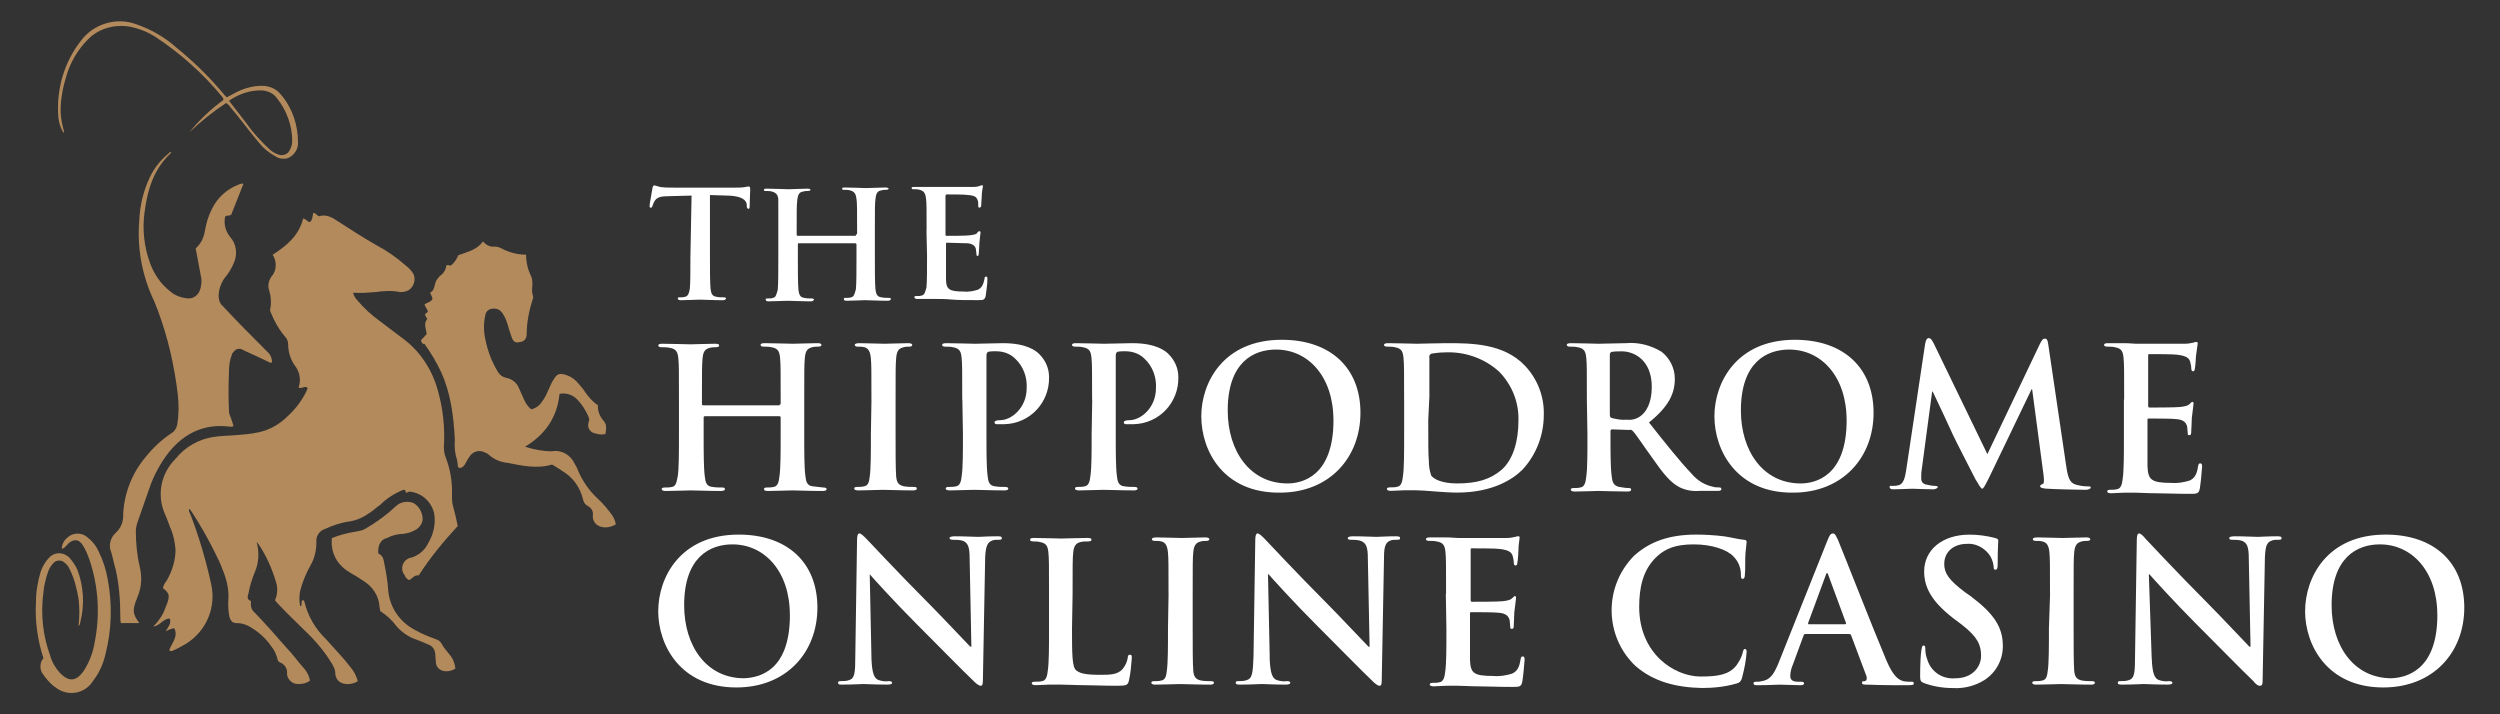 <?xml version="1.0" encoding="utf-8"?>
<svg xmlns="http://www.w3.org/2000/svg" height="160" id="hippodrome" viewBox="0 0 560 160" width="560">
  <rect x="0" y="0" width="560" height="160" fill="#333333" stroke="none"/>
  <defs>
    <style>
      .cls-1 {
        fill: #b38a5c;
      }

      .cls-1, .cls-2 {
        stroke-width: 0px;
      }

      .cls-2 {
        fill: #fff;
      }
    </style>
  </defs>
  <g data-name="Layer 2" id="Layer_2">
    <g id="Hippodrome">
      <path class="cls-1" d="M68.8,86.8c-.64-.39-1.29.39-1.93,0,.64-1.67.26-3.6-.9-5.02-.9-1.29-1.42-2.96-1.42-4.63,0-.64-.26-1.29-.64-1.67-1.42-1.67-2.45-3.48-3.22-5.41-.13-.26-.26-.64-.13-1.03.26-1.29.13-2.7-.26-3.99-.39-1.03-.13-2.19.51-3.09,1.16-1.29,1.29-3.35.26-4.89,3.22-2.06,5.92-4.38,6.82-8.11.64,0,.9.77,1.54.77.64-.51.51-1.29.77-2.06.51,0,.77.64,1.29.77,1.54-.51,2.96.26,4.25,1.16,2.83,1.8,5.53,3.6,8.5,5.28,2.45,1.29,4.63,2.83,6.69,4.63.51.39.9.77,1.29,1.29,1.03,1.16.77,2.96-.39,3.99-.64.51-1.42.64-2.19.64-1.8-.39-3.73-.26-5.53,0-1.67.13-3.35.26-5.02.13.13.64.51,1.29,1.03,1.8,1.42,1.67,3.09,3.22,4.89,4.51,1.93,1.42,3.86,2.96,5.79,4.38,3.6,2.83,6.18,6.95,7.34,11.46,1.16,4.12,1.54,8.37,1.29,12.49,0,.77.13,1.54.39,2.19,1.03,2.7,1.54,5.53,1.42,8.5,0,.9,0,1.67.26,2.57.39,1.42.77,2.96,1.03,4.38-3.22,3.48-6.18,7.08-8.75,11.07-.9-.26-1.42.77-2.19,1.03-.39-.26-.77-.51-.9-1.03-.9-1.03-.77-2.57.26-3.48.39-.26.77-.51,1.16-.51,1.67-.51,3.09-1.67,3.86-3.35,1.16-1.93,1.67-4.38,1.29-6.56-.64-2.7-2.83-4.63-5.53-4.89l-.77.26c-.26-.26,0-.39-.26-.64h-.39c-1.93.77-3.73,1.93-5.15,3.35-.77.51-1.42,1.16-2.19,1.67-1.42,1.03-2.96,1.8-4.76,2.06-1.93.26-3.73.9-5.41,1.67-1.29.39-2.06,1.67-1.93,2.96,0,1.8-.39,3.6-1.29,5.15-1.03,1.8-1.8,3.73-2.32,5.66-.26,1.16-.26,2.45,0,3.6.64-.39,0-1.16.51-1.42.26,0,.26.13.39.26.77,3.22,2.45,6.18,4.89,8.5,1.8,2.06,3.73,3.99,5.41,6.18.77.9,1.42,2.06,1.67,3.22-1.03.64-2.19.77-3.22.51-1.16-.26-1.8-1.29-1.8-2.32,0-.64-.26-1.29-.64-1.93-1.67-2.83-3.86-5.41-6.18-7.59-1.93-1.93-3.86-3.73-5.79-5.79-.26-.26-.64-.64-.9-1.03.64-1.42.64-2.96.13-4.38-.9-2.96-2.19-5.79-3.86-8.24-.13-.13-.26-.26-.39-.39.64,2.19.51,4.63-.39,6.69-.64,1.54-1.16,3.22-1.42,4.76-.13.51-.51,1.29.39,1.67.26.13.13.51.13.77,0,.77.26,1.42.9,1.93,2.45,2.57,4.89,5.28,7.21,7.98,1.29,1.29,2.32,2.83,3.48,4.12.9.9,1.42,1.93,1.67,3.09-.64.51-1.54.77-2.45.77-1.29.13-2.45-.77-2.7-2.06v-.26c.13-1.03-.51-2.06-1.42-2.45-.51-.13-.77-.64-.77-1.03-.26-.9-.64-1.8-1.29-2.57-1.29-1.93-3.09-3.48-5.15-4.63-.77-.39-1.67-.64-2.45-.64-1.03,0-1.42-.26-1.8-1.29-.26-1.29-.39-2.7-.26-3.99.13-2.32-.39-4.51-1.29-6.69-.51-1.42-1.16-2.7-1.8-3.99-1.54-3.09-3.22-6.05-5.15-9.01-.13-.26-.39-.51-.51-.64-.26.51.13.9.26,1.29,1.93,5.02,3.48,10.3,4.63,15.57,1.16,5.15-1.03,10.55-5.66,13.39-.9.51-1.8,1.03-2.7,1.42-.26.13-.64.39-1.03,0,.51-1.54,2.06-2.96,1.16-4.89-.77,0-1.29.39-1.93.64.51-1.03,1.29-1.67.9-2.83-1.54,0-2.06,1.54-3.73,1.8,1.16-1.16,2.19-2.57,2.7-4.12.13-.39.39-.9.51-1.29.51-1.67.39-2.06-1.03-3.22.13-.51.39-1.16.77-1.54,1.29-2.19,2.06-4.63,2.06-7.08-.13-1.42-.39-2.96-.9-4.25-.51-1.16-.9-2.45-1.42-3.6-1.93-4.25-1.03-9.14,2.32-12.49,2.19-2.7,5.15-4.38,8.5-4.89,1.54-.26,3.22-.26,4.76-.39,1.8-.13,3.48-.26,5.28-.64,2.45-.51,4.76-1.8,6.56-3.6,1.67-1.54,3.09-3.35,4.12-5.41.13-.13.13-.39.26-.64.13-.13.13-.26,0-.39Z"/>
      <path class="cls-1" d="M94.29,76.24l1.29-1.42c-.13-1.16-.77-2.32.13-3.35l-.51-.9c0-.51.64-.39.64-.9l-.77-1.42c.51-.51,1.42-.51,1.8-1.29,0-.51-.39-.9-.51-1.42.64-.26.9-1.03,1.03-1.67.13-.77.51-1.42,1.16-2.06.77-.51,1.29-1.29,1.42-2.32.39-.26.64,0,1.03,0,.77-.64,1.29-1.42,1.67-2.32,2.06-.77,4.12-1.16,5.53-3.09.64.77,1.54,1.29,2.57,1.16.51,0,1.03.13,1.54.39,1.67.9,3.6,1.42,5.53,1.42,0,1.67.39,3.35,1.16,4.89.26.64.26,1.29.26,1.93-.13.77-.13,1.67.13,2.45.13.26,0,.64-.13.9-.77,2.45-1.29,5.15-1.29,7.72,0,.9-.64,1.67-1.54,1.67-.9.26-1.42,0-1.8-1.03s-.64-1.93-.9-2.83-.64-1.8-1.16-2.57-1.29-1.16-2.19-1.03c-.9,0-1.54.64-1.67,1.42-.39,1.8-.39,3.6,0,5.41.51,2.57,1.42,5.02,2.83,7.34.39.64,1.03,1.16,1.8,1.29,1.42.26,2.45,1.16,2.96,2.45.39.77.64,1.54,1.03,2.32.39.9.9,1.67,1.67,2.32,1.03-.26,1.93-.9,2.45-1.8.51-.64.9-1.42,1.29-2.32.39-.77.64-1.54,1.03-2.19,1.03-1.8,1.54-1.93,3.35-1.29,1.03.39,1.8,1.03,2.45,1.8.51.64,1.03,1.16,1.42,1.8.77,1.16,1.8,2.32,2.96,3.09-.13,1.16.39,2.45,1.16,3.35s.77,1.54.51,3.09c-.77.13-1.42.13-2.19-.13-1.03-.13-1.8-1.03-1.67-2.06,0-.26.13-.39.13-.64.13-.26.13-.51,0-.9-.64-1.54-1.54-2.96-2.7-4.12-1.03-1.03-2.45-1.42-3.86-1.16-.51,5.28-3.22,9.14-7.72,11.84,1.93.64,3.99,1.03,6.05,1.03,2.06-.39,4.12.77,5.02,2.7.26.51.64,1.03.77,1.54,1.03,2.45,2.57,4.63,4.51,6.44,1.16,1.03,2.06,2.19,2.96,3.35.51.64.9,1.54,1.03,2.32-1.03.64-2.32.9-3.48.51-1.16-.39-1.8-1.42-1.67-2.57.13-.9-.39-1.67-1.16-2.06-.51-.26-.9-.77-1.03-1.42-.64-2.7-2.19-4.89-4.51-6.31-.77-.51-1.54-1.03-2.45-1.54-3.35,1.03-6.69.26-10.04-.39-1.54-.13-2.96-.77-4.12-1.8-.26-.26-.51-.39-.9-.51-1.16-.64-2.45-.26-3.22.64-.39.51-.77,1.16-1.03,1.67-.26.51-.64,1.16-1.42,1.16-.39-.13-.39-.39-.39-.77s-.13-.64-.13-1.03c-.51-1.42-.64-2.96-.51-4.51-.26-5.15-.9-10.43-3.09-15.19-1.03-2.19-2.32-4.38-3.73-6.31-.39.13-.64-.26-.77-.77Z"/>
      <path class="cls-1" d="M38.43,34.15c-3.99,3.6-5.41,8.37-6.05,13.39-.51,3.73-.13,7.59,1.16,11.2.9,2.57,2.45,4.89,4.63,6.56,1.03.9,2.45,1.42,3.86,1.54,1.29.13,2.45-.77,2.83-2.06.26-.9.39-1.93.13-2.96-.39-2.06-.77-4.12-1.16-6.18,1.16-1.03,1.8-2.32,2.06-3.86.26-1.67.77-3.35,1.54-4.89,1.29-2.7,3.48-4.63,6.31-5.66.13,0,.39-.13.51-.13l.26.13-2.7,6.82c-.39.39-.9.13-1.29.39,0,0-.13.13-.13.26-.26,1.54.13,3.09,1.16,4.38,1.42,1.54,1.67,3.86.9,5.66-.51,1.29-1.29,2.57-2.19,3.6-.77,1.16-1.29,2.57-1.29,3.99,0,.77.26,1.67.9,2.19,3.22,3.48,6.56,6.82,9.91,10.17.77.64,1.16,1.54,1.16,2.45-.39.26-.64,0-.9-.13-1.8-.9-3.6-1.67-5.53-2.57-.64-.51-1.67-.39-2.19.39-.26.26-.39.39-.39.64-.51,1.29-.64,2.57-.64,3.86-.13,2.83-.13,5.79,0,8.62,0,.51.13,1.03.39,1.54l.64,1.93c-.39.26-.77.13-1.03.13-5.53-.64-9.91,1.42-13.39,5.66-1.93,2.45-3.48,5.28-4.51,8.37-.9,2.57-1.8,5.15-2.7,7.72-.13.51-.26,1.03-.26,1.67,0,2.7.26,5.41.9,8.11.51,2.19.39,4.51-.51,6.56-.13.39-.26.77-.39,1.03-.77,2.19-.64,2.96.77,4.89h-4.12c-.13-.51-.13-1.03-.13-1.54,0-3.48-.26-6.95-1.03-10.43-.39-1.29-.64-2.7-1.03-3.99-.64-1.42-.13-3.22,1.03-4.25,1.16-1.03,1.8-2.57,1.67-4.25.26-4.76,2.06-9.27,5.15-12.87,1.67-2.06,3.6-3.86,5.79-5.28.64-.39,1.03-1.16,1.16-1.8.39-2.32.39-4.51.13-6.82-.77-6.44-2.19-12.74-4.51-18.92-.26-.64-.51-1.29-.77-1.93-2.7-5.66-3.86-11.84-3.35-18.02.13-3.35.9-6.56,2.32-9.65,1.03-2.19,2.45-3.99,4.38-5.53-.13-.13.26-.26.51-.13Z"/>
      <path class="cls-1" d="M84.76,124c.9.39,1.16,1.16,1.29,2.06.39,1.93.77,3.99.9,6.05.26,3.73,2.45,7.08,5.79,8.88,1.54.9,3.09,1.54,4.89,2.19.51.13,1.03.51,1.29,1.03.51.9,1.16,1.67,1.8,2.45.77.9,1.16,1.93,1.29,3.09-.77.51-1.8.77-2.83.51-.9-.26-1.54-1.03-1.54-1.93,0-.51-.13-1.16-.13-1.67,0-1.03-.64-2.06-1.67-2.32-.77-.39-1.54-.64-2.45-1.03-1.67-.51-3.22-1.54-4.51-2.96-1.03-1.42-2.32-2.57-3.73-3.48,0-.39-.13-.64-.13-.9-.13-2.45-1.54-4.63-3.73-5.92-.9-.64-1.8-1.16-2.7-1.67-.64-.39-1.42-.9-1.93-1.42-1.8-1.67-2.57-3.99-2.32-6.44,1.67-.64,3.48-1.16,5.28-1.42.77-.13,1.54-.26,2.19-.64,2.45-1.42,4.76-3.09,6.82-5.02,1.03-1.03,2.57-1.29,3.99-.77,1.29.77,2.06,2.19,2.06,3.73-.13.9-.64,1.67-1.42,2.19-1.03.64-2.32,1.03-3.6,1.03-1.03.13-2.06.39-2.96.9-1.42.26-2.19,1.8-1.93,3.48Z"/>
      <path class="cls-1" d="M13.84,122.97c0-1.29.77-2.32,1.8-2.96s2.45-.64,3.48,0c1.29.9,2.32,2.06,2.96,3.48,1.03,2.06,1.67,4.12,2.06,6.31,1.03,5.53.9,11.2-.51,16.73-.51,2.19-1.42,4.25-2.83,6.05-1.67,2.7-5.28,3.48-7.98,1.67-.26-.26-.64-.39-.9-.64-.77-.64-1.54-1.54-2.19-2.45-.9-1.03-.9-2.7,0-3.73-1.29-3.99-1.93-8.24-1.67-12.61,0-2.32.39-4.51,1.03-6.69.39-1.16,1.03-2.32,1.93-3.22,1.16-1.29,3.09-1.29,4.38-.13l.26.26c.64.77,1.29,1.67,1.67,2.57,1.42,3.73,1.67,7.85.64,11.84,0,.13-.13.39-.13.51l-.26.26c.26-2.06.26-4.12,0-6.18-.39-2.19-.9-4.38-1.93-6.44-.26-.64-.64-1.16-1.16-1.54-.64-.64-1.67-.64-2.32-.13l-.13.13c-.64.64-1.03,1.29-1.29,2.06-.51,1.54-.9,3.09-1.03,4.63-.64,4.76-.13,9.65,1.54,14.16.39,1.42,1.16,2.7,2.19,3.86,1.93,1.93,3.48,1.93,5.15-.26,1.29-1.93,2.19-4.12,2.57-6.44,1.29-6.31.9-12.74-1.16-18.79-.39-1.03-.77-2.06-1.42-3.09-.9-1.42-1.93-1.54-3.22-.51-.51.51-.77,1.03-1.54,1.29Z"/>
      <path class="cls-1" d="M14.23,29.78c-.64-1.03-1.03-2.32-1.16-3.48-.51-6.18,1.29-12.36,5.02-17.12,2.83-3.86,7.98-5.41,12.49-3.73,3.35,1.16,6.44,2.96,9.01,5.28,3.99,3.22,7.59,6.82,10.81,10.68.13.13.26.26.39.39.77-.39,1.42-.77,2.19-1.16,1.8-.9,3.73-1.42,5.66-1.42,1.67,0,3.22.64,4.25,1.93,2.57,2.96,3.86,6.82,3.86,10.68.13,1.54-.9,3.09-2.32,3.6-.9.26-1.93.13-2.7-.39-1.42-.77-2.7-1.8-3.73-3.09-2.19-2.57-4.12-5.28-6.31-7.85-.26-.39-.64-.77-1.03-1.03-2.96,1.93-5.66,4.12-8.24,6.56,2.19-2.7,4.76-5.15,7.59-7.21.13-.39-.13-.51-.26-.77-4.25-5.15-9.27-9.65-14.93-13.39-1.8-1.16-3.86-1.93-5.92-2.32-3.48-.51-6.82.51-9.14,2.83-2.32,2.32-3.99,5.15-4.89,8.24-.77,2.45-1.29,5.15-1.29,7.72,0,1.42.26,2.83.64,4.25,0,.26.26.39,0,.77ZM51.3,22.57c1.42,1.8,2.7,3.48,3.99,5.15,1.42,2.06,3.22,3.99,5.02,5.66.64.64,1.42,1.03,2.19,1.29.9.26,1.93-.13,2.32-.9.39-.64.64-1.42.64-2.19,0-3.48-1.29-6.95-3.48-9.65-.77-1.03-1.93-1.54-3.22-1.67-2.57-.13-5.28.77-7.47,2.32Z"/>
      <path class="cls-2" d="M147.45,136.87c0-7.47,4.89-17.12,18.02-17.12,10.94,0,17.63,6.31,17.63,16.35s-6.95,17.89-18.15,17.89c-12.49,0-17.51-9.4-17.51-17.12ZM176.93,137.77c0-9.78-5.66-15.83-12.87-15.83-5.02,0-10.81,2.83-10.81,13.64,0,9.14,5.02,16.35,13.39,16.35,3.35-.13,10.3-1.54,10.3-14.16Z"/>
      <path class="cls-2" d="M195.2,147.42c.13,3.48.64,4.51,1.54,4.89.77.26,1.54.39,2.32.26.51,0,.77.13.77.39s-.39.39-1.03.39c-2.83,0-4.63-.13-5.41-.13-.39,0-2.45.13-4.76.13-.51,0-.9,0-.9-.39s.26-.39.64-.39c.64,0,1.29,0,1.93-.26,1.16-.39,1.29-1.67,1.29-5.41l.39-25.87c0-.9.13-1.54.51-1.54s.9.51,1.67,1.29c.51.51,7.21,7.72,13.52,14.03,2.96,2.96,8.88,9.27,9.65,10.04h.26l-.39-19.69c0-2.7-.39-3.48-1.42-3.99-.77-.26-1.54-.26-2.32-.26-.51,0-.77-.13-.77-.39s.51-.39,1.16-.39c2.32,0,4.38.13,5.28.13.51,0,2.19-.13,4.25-.13.51,0,1.03,0,1.03.39s-.26.39-.77.39c-.39,0-.9,0-1.29.13-1.16.39-1.54,1.29-1.67,3.73l-.51,27.55c0,1.03-.13,1.29-.51,1.29s-1.03-.51-1.54-1.03c-2.7-2.57-8.37-8.37-12.87-12.87-4.76-4.76-9.65-10.17-10.43-11.07h0l.39,18.79Z"/>
      <path class="cls-2" d="M240.13,140.73c0,5.53,0,8.62.9,9.4.77.64,1.93,1.03,5.28,1.03,2.32,0,3.99,0,5.15-1.29.64-.77,1.03-1.67,1.16-2.57,0-.39.13-.64.51-.64s.39.26.39.77c-.13,1.67-.26,3.35-.64,5.02-.26,1.03-.51,1.16-2.7,1.16-3.09,0-5.41-.13-7.34-.13s-3.6-.13-5.28-.13h-2.45c-1.03,0-2.19.13-3.09.13-.51,0-.9-.13-.9-.39s.13-.39.77-.39c.51,0,1.03,0,1.54-.13.9-.13,1.16-1.16,1.29-2.45.26-1.8.26-5.28.26-9.27v-7.72c0-6.69,0-7.85-.13-9.27s-.39-2.19-1.93-2.45c-.51-.13-1.03-.13-1.42-.13-.51,0-.77-.13-.77-.39s.26-.39.9-.39c2.06,0,4.76.13,6.05.13s4.25-.13,5.92-.13c.64,0,.9.13.9.39s-.26.39-.77.39-1.16,0-1.67.13c-1.16.26-1.54,1.03-1.67,2.45s-.13,2.57-.13,9.27l-.13,7.59Z"/>
      <path class="cls-2" d="M261.75,133.01c0-6.69,0-7.85-.13-9.27s-.51-2.19-1.42-2.45c-.51-.13-1.03-.13-1.54-.13-.39,0-.64-.13-.64-.39s.39-.39,1.03-.39c1.67,0,4.38.13,5.66.13s3.73-.13,5.28-.13c.51,0,.9.13.9.39s-.26.39-.64.39-.9,0-1.29.13c-1.16.26-1.54,1.03-1.67,2.45s-.13,2.57-.13,9.27v7.72c0,4.25,0,7.72.13,9.53.13,1.16.39,1.93,1.8,2.19.77.13,1.54.13,2.19.13.51,0,.64.13.64.39s-.39.39-.77.39c-2.83,0-5.66-.13-6.82-.13s-3.73.13-5.53.13c-.51,0-.9-.13-.9-.39s.13-.39.64-.39,1.03,0,1.54-.13c.9-.13,1.16-.9,1.29-2.19.26-1.8.26-5.28.26-9.53l.13-7.72Z"/>
      <path class="cls-2" d="M284.4,147.42c.13,3.48.64,4.51,1.54,4.89.77.26,1.54.39,2.32.26.51,0,.77.13.77.39s-.39.39-1.03.39c-2.83,0-4.63-.13-5.41-.13-.39,0-2.45.13-4.76.13-.51,0-1.03,0-1.03-.39s.26-.39.64-.39c.64,0,1.29,0,1.93-.26,1.16-.39,1.29-1.67,1.42-5.41l.39-25.87c0-.9.13-1.54.51-1.54s.9.51,1.67,1.29c.51.51,7.21,7.72,13.52,14.03,2.96,2.96,8.88,9.27,9.65,10.04h.26l-.39-19.69c0-2.7-.39-3.48-1.54-3.99-.77-.26-1.54-.26-2.32-.26-.51,0-.64-.13-.64-.39s.51-.39,1.16-.39c2.32,0,4.38.13,5.28.13.51,0,2.19-.13,4.25-.13.51,0,1.03,0,1.03.39s-.26.39-.77.39c-.39,0-.9,0-1.29.13-1.16.39-1.54,1.29-1.54,3.73l-.51,27.55c0,1.03-.13,1.29-.51,1.29s-1.03-.51-1.54-1.03c-2.7-2.57-8.37-8.37-12.87-12.87-4.76-4.76-9.65-10.17-10.43-11.07h-.13l.39,18.79Z"/>
      <path class="cls-2" d="M323.92,133.01c0-6.69,0-7.85-.13-9.27s-.39-2.19-1.93-2.45c-.51-.13-1.16-.13-1.67-.13s-.77-.13-.77-.39.26-.39.9-.39h3.6c1.16,0,2.19.13,2.7.13h10.94c.64,0,1.29-.13,1.93-.26.26-.13.51-.13.64-.13.26,0,.26.13.26.39-.13.9-.26,1.93-.26,2.83,0,.39-.13,2.32-.26,2.83,0,.26-.13.51-.39.51s-.39-.26-.39-.64c0-.51-.13-1.03-.26-1.54-.26-.77-.77-1.29-2.96-1.54-.77-.13-5.28-.13-6.18-.13-.26,0-.26.13-.26.39v11.07c0,.26,0,.51.26.51.9,0,5.92,0,6.95-.13s1.67-.26,2.06-.64.51-.51.64-.51.26.13.26.39-.13,1.03-.39,3.22c0,.9-.13,2.57-.13,2.96s0,.77-.39.77-.39-.13-.39-.39c0-.51-.13-1.03-.13-1.54-.26-.9-.77-1.54-2.45-1.67-.77-.13-5.15-.13-6.18-.13-.26,0-.26.13-.26.39v10.3c.13,2.96.77,3.6,5.28,3.6,1.42.13,2.83-.13,4.12-.51,1.16-.51,1.67-1.42,1.93-3.22.13-.51.13-.64.51-.64s.39.39.39.77c-.13,1.67-.26,3.22-.51,4.89-.26,1.16-.64,1.16-2.32,1.16-3.35,0-5.66-.13-7.59-.13s-3.22-.13-4.51-.13h-2.45c-1.03,0-2.19.13-2.96.13-.51,0-.9-.13-.9-.39s.13-.39.64-.39,1.03,0,1.54-.13c.9-.13,1.16-1.16,1.29-2.45.26-1.8.26-5.28.26-9.27l-.13-8.11Z"/>
      <path class="cls-2" d="M366.4,149.23c-6.95-6.56-7.21-17.51-.64-24.46.13-.13.26-.26.39-.39,3.22-2.83,7.34-4.63,13.77-4.63,2.06,0,4.25.13,6.31.39,1.67.26,3.09.64,4.38.77.51,0,.64.26.64.51s-.13.9-.26,2.45,0,3.86-.13,4.76c0,.64-.13,1.03-.51,1.03s-.39-.39-.39-1.03c0-1.54-.64-2.96-1.67-3.99-1.42-1.54-4.89-2.7-8.88-2.7s-6.31.9-8.24,2.7c-3.22,2.96-3.99,7.08-3.99,11.33,0,10.43,7.85,15.57,13.77,15.57,3.86,0,6.31-.39,7.98-2.45.64-.9,1.16-1.8,1.42-2.83.13-.64.26-.9.51-.9s.39.26.39.64c-.13,1.93-.51,3.86-1.03,5.79-.13.64-.51,1.16-1.16,1.29-2.57.77-5.28,1.03-7.85,1.03-5.79-.13-10.81-1.42-14.8-4.89Z"/>
      <path class="cls-2" d="M404.37,142.02c-.26,0-.26.13-.39.39l-2.32,6.31c-.39.9-.64,1.8-.64,2.7,0,.77.39,1.29,1.8,1.29h.64c.51,0,.64.13.64.39s-.26.39-.77.39c-1.42,0-3.22-.13-4.63-.13-.51,0-2.83.13-5.15.13-.51,0-.77-.13-.77-.39s.13-.39.51-.39c.51,0,.9,0,1.29-.13,2.06-.26,2.83-1.8,3.73-3.86l10.94-27.42c.51-1.29.77-1.8,1.29-1.8s.64.39,1.16,1.42c1.03,2.45,7.98,20.21,10.81,26.9,1.67,3.99,2.96,4.51,3.86,4.76.64.13,1.16.13,1.8.13.39,0,.51,0,.51.39s-.39.39-2.06.39-4.76,0-8.24-.13c-.77,0-1.29,0-1.29-.39s.13-.39.64-.39c.39-.13.51-.51.39-.9v-.13l-3.48-9.27c0-.13-.26-.26-.39-.26h-9.91ZM413.25,139.83c.26,0,.26-.13.26-.26l-3.99-10.81c0-.13-.13-.39-.26-.39s-.26.26-.26.39l-3.99,10.81c0,.13,0,.26.13.26h8.11Z"/>
      <path class="cls-2" d="M430.88,152.96c-.64-.26-.77-.51-.77-1.54,0-2.45.13-5.02.26-5.66s.13-1.16.51-1.16.39.39.39.77c0,.77.13,1.54.39,2.19.77,2.83,3.35,4.63,6.31,4.38,3.99,0,5.79-2.7,5.79-5.02s-.64-4.12-4.25-6.95l-2.06-1.54c-4.76-3.73-6.44-6.82-6.44-10.43,0-4.76,3.99-8.24,10.17-8.24,1.93,0,3.86.26,5.79.77.39.13.64.26.64.51,0,.51-.13,1.8-.13,5.28,0,1.03-.13,1.29-.51,1.29s-.39-.26-.39-.77c-.13-1.03-.51-2.06-1.16-2.83-1.16-1.42-2.96-2.32-4.76-2.19-3.22,0-5.15,1.93-5.15,4.51,0,2.06,1.03,3.6,4.63,6.31l1.29.9c5.28,3.99,7.21,6.95,7.21,11.2,0,3.09-1.54,5.92-4.12,7.59-2.06,1.29-4.51,1.93-6.95,1.8-2.45,0-4.63-.39-6.69-1.16Z"/>
      <path class="cls-2" d="M459.2,133.01c0-6.69,0-7.85-.13-9.27s-.51-2.19-1.54-2.45c-.51-.13-1.03-.13-1.54-.13-.39,0-.64-.13-.64-.39s.39-.39,1.03-.39c1.67,0,4.38.13,5.66.13s3.73-.13,5.28-.13c.51,0,.9.13.9.39s-.26.39-.64.39-.9,0-1.29.13c-1.16.26-1.54,1.03-1.67,2.45s-.13,2.57-.13,9.27v7.72c0,4.25,0,7.72.13,9.53.13,1.16.39,1.93,1.8,2.19.77.13,1.54.13,2.19.13.51,0,.64.13.64.39s-.39.39-.77.39c-2.83,0-5.66-.13-6.82-.13s-3.73.13-5.53.13c-.51,0-.9-.13-.9-.39s.13-.39.64-.39,1.03,0,1.54-.13c.9-.13,1.16-.9,1.29-2.19.26-1.8.26-5.28.26-9.53l.26-7.72Z"/>
      <path class="cls-2" d="M481.99,147.42c.13,3.48.64,4.51,1.54,4.89.77.26,1.54.39,2.32.26.51,0,.77.13.77.39s-.39.39-1.03.39c-2.83,0-4.63-.13-5.41-.13-.39,0-2.45.13-4.76.13-.51,0-1.03,0-1.03-.39s.26-.39.64-.39c.64,0,1.29,0,1.93-.26,1.16-.39,1.29-1.67,1.29-5.41l.39-25.87c0-.9.13-1.54.51-1.54s.9.51,1.54,1.29c.51.51,7.21,7.72,13.52,14.03,2.96,2.96,8.88,9.27,9.65,10.04h.26l-.39-19.69c0-2.7-.39-3.48-1.42-3.99-.77-.26-1.54-.26-2.32-.26-.51,0-.64-.13-.64-.39s.51-.39,1.16-.39c2.32,0,4.38.13,5.28.13.51,0,2.19-.13,4.25-.13.51,0,1.03,0,1.03.39s-.26.39-.77.39c-.39,0-.9,0-1.29.13-1.29.39-1.54,1.29-1.67,3.73l-.51,27.55c0,1.03-.13,1.29-.64,1.29s-1.03-.51-1.42-1.03c-2.7-2.57-8.37-8.37-12.87-12.87-4.76-4.76-9.65-10.17-10.43-11.07h-.13l.64,18.79Z"/>
      <path class="cls-2" d="M516.35,136.87c0-7.47,4.89-17.12,18.02-17.12,10.94,0,17.63,6.31,17.63,16.35s-6.95,17.89-18.15,17.89c-12.49,0-17.51-9.4-17.51-17.12ZM545.96,137.77c0-9.78-5.66-15.83-12.87-15.83-5.02,0-10.81,2.83-10.81,13.64,0,9.14,5.02,16.35,13.39,16.35,3.09-.13,10.3-1.54,10.3-14.16Z"/>
      <path class="cls-2" d="M174.61,90.66c.13,0,.26-.13.26-.26v-.9c0-6.69,0-7.85-.13-9.27s-.39-2.19-1.93-2.45c-.51-.13-1.16-.13-1.67-.13s-.77-.13-.77-.39.26-.39.9-.39c2.32,0,5.15.13,6.31.13s3.86-.13,5.53-.13c.64,0,.9.13.9.39s-.26.39-.77.39c-.39,0-.9,0-1.29.13-1.16.26-1.54.9-1.67,2.45s-.13,2.57-.13,9.27v7.72c0,3.99,0,7.47.26,9.4.13,1.29.39,2.19,1.67,2.32.77.13,1.54.13,2.32.26.51,0,.77.13.77.39s-.39.39-.9.39c-2.83,0-5.66-.13-6.82-.13-1.03,0-3.73.13-5.41.13-.64,0-.9-.13-.9-.39s.13-.39.64-.39,1.03,0,1.54-.13c.9-.13,1.16-1.16,1.29-2.45.26-1.8.26-5.28.26-9.27v-3.86c0-.13-.13-.26-.26-.26h-16.73c-.13,0-.26.13-.26.26h0v3.86c0,3.99,0,7.47.26,9.4.13,1.29.39,2.19,1.67,2.32.77.13,1.54.13,2.19.13.51,0,.64.13.64.39s-.39.39-.9.39c-2.83,0-5.53-.13-6.82-.13-1.03,0-3.73.13-5.53.13-.51,0-.9-.13-.9-.39s.13-.39.77-.39c.51,0,1.03,0,1.54-.13.9-.13,1.03-1.16,1.29-2.45.26-1.8.26-5.28.26-9.27v-7.72c0-6.69,0-7.85-.13-9.27s-.39-2.19-1.93-2.45c-.64-.13-1.16-.13-1.8-.13-.51,0-.77-.13-.77-.39s.26-.39.9-.39c2.32,0,5.15.13,6.31.13s3.86-.13,5.53-.13c.64,0,.9.13.9.39s-.26.39-.77.39c-.39,0-.9,0-1.29.13-1.16.26-1.54.9-1.67,2.45s-.13,2.57-.13,9.27v.9c0,.13.13.26.26.26h17.12v-.13Z"/>
      <path class="cls-2" d="M195.2,89.5c0-6.69,0-7.85-.13-9.27s-.51-2.19-1.42-2.45c-.51-.13-1.03-.13-1.54-.13-.39,0-.64-.13-.64-.39s.39-.39,1.03-.39c1.67,0,4.38.13,5.66.13s3.73-.13,5.28-.13c.51,0,.9.13.9.39s-.26.39-.64.39-.9,0-1.29.13c-1.16.26-1.54.9-1.67,2.45s-.13,2.57-.13,9.27v7.72c0,4.25,0,7.72.13,9.53.13,1.16.39,1.93,1.8,2.19.77.13,1.54.13,2.19.13.51,0,.64.13.64.39s-.39.39-.77.39c-2.83,0-5.66-.13-6.82-.13s-3.73.13-5.53.13c-.51,0-.9-.13-.9-.39s.13-.39.64-.39,1.03,0,1.54-.13c.9-.13,1.16-.9,1.29-2.19.26-1.8.26-5.28.26-9.53l.13-7.72Z"/>
      <path class="cls-2" d="M215.54,89.5c0-6.69,0-7.85-.13-9.27s-.39-2.19-1.93-2.45c-.51-.13-1.16-.13-1.67-.13s-.77-.13-.77-.39.26-.39,1.03-.39c2.32,0,5.02.13,6.31.13,1.8,0,4.38-.13,6.31-.13,5.41,0,7.47,1.8,8.11,2.45,1.42,1.42,2.19,3.22,2.19,5.15.13,5.66-4.25,10.43-10.04,10.55h-1.67c-.26,0-.51-.13-.51-.39s.26-.51,1.29-.51c2.45,0,5.92-2.7,5.92-7.21.13-2.45-.77-4.89-2.57-6.56-1.16-1.16-2.7-1.67-4.38-1.67-.51,0-1.16,0-1.67.13-.26.13-.39.39-.39.9v17.51c0,3.99,0,7.47.26,9.4.13,1.29.39,2.19,1.67,2.32.77.13,1.54.13,2.19.13.51,0,.77.13.77.39s-.39.39-.77.39c-2.83,0-5.66-.13-6.82-.13s-3.73.13-5.53.13c-.51,0-.9-.13-.9-.39s.13-.39.77-.39c.51,0,1.03,0,1.54-.13.9-.13,1.16-1.16,1.29-2.45.26-1.8.26-5.28.26-9.27l-.13-7.72Z"/>
      <path class="cls-2" d="M244.63,89.5c0-6.69,0-7.85-.13-9.27s-.39-2.19-1.93-2.45c-.51-.13-1.16-.13-1.67-.13s-.77-.13-.77-.39.26-.39.9-.39c2.32,0,5.02.13,6.31.13,1.8,0,4.38-.13,6.31-.13,5.41,0,7.47,1.8,8.11,2.45,1.42,1.42,2.19,3.22,2.19,5.15.13,5.66-4.25,10.43-10.04,10.55h-1.67c-.26,0-.51-.13-.51-.39s.26-.51,1.29-.51c2.45,0,5.92-2.7,5.92-7.21.13-2.45-.77-4.89-2.57-6.56-1.16-1.16-2.7-1.67-4.38-1.67-.51,0-1.16,0-1.67.13-.26.13-.39.39-.39.9v17.51c0,3.99,0,7.47.26,9.4.13,1.29.39,2.19,1.67,2.32.77.13,1.54.13,2.19.13.51,0,.77.13.77.39s-.39.39-.77.39c-2.83,0-5.66-.13-6.82-.13s-3.73.13-5.53.13c-.51,0-.9-.13-.9-.39s.13-.39.64-.39,1.03,0,1.54-.13c.9-.13,1.16-1.16,1.29-2.45.26-1.8.26-5.28.26-9.27l.13-7.72Z"/>
      <path class="cls-2" d="M269.09,93.23c0-7.47,4.89-17.12,18.02-17.12,10.94,0,17.63,6.31,17.63,16.35s-6.95,17.89-18.02,17.89c-12.61.13-17.63-9.27-17.63-17.12ZM298.69,94.13c0-9.78-5.66-15.83-12.87-15.83-5.02,0-10.81,2.83-10.81,13.64,0,9.14,5.02,16.35,13.39,16.35,3.22,0,10.3-1.54,10.3-14.16Z"/>
      <path class="cls-2" d="M314.52,89.5c0-6.69,0-7.85-.13-9.27s-.39-2.19-1.93-2.45c-.51-.13-1.16-.13-1.67-.13s-.77-.13-.77-.39.26-.39,1.03-.39c2.32,0,5.02.13,6.31.13s4.12-.13,6.69-.13c5.41,0,12.74,0,17.51,5.02,2.83,2.96,4.38,6.95,4.25,11.07,0,4.51-1.67,8.88-4.76,12.23-2.06,2.06-6.56,5.15-14.67,5.15-1.54,0-3.35-.13-5.02-.26s-3.22-.26-4.25-.26h-2.45c-1.03,0-2.19.13-3.09.13-.51,0-.9-.13-.9-.39s.13-.39.77-.39c.51,0,1.03,0,1.54-.13.9-.13,1.16-1.16,1.29-2.45.26-1.8.26-5.28.26-9.27v-7.85ZM319.93,94.26c0,4.63,0,7.98.13,8.88,0,1.16.13,2.19.51,3.35.51.77,2.32,1.8,5.79,1.8,4.51,0,7.47-.9,10.04-3.09,2.57-2.32,3.73-6.44,3.73-10.94.13-4.12-1.42-7.98-4.25-10.94-3.35-3.09-7.85-4.63-12.36-4.38-.9,0-1.93.13-2.83.26-.39.13-.64.51-.51.9v8.75l-.26,5.41Z"/>
      <path class="cls-2" d="M355.46,89.5c0-6.69,0-7.85-.13-9.27-.13-1.42-.39-2.19-1.93-2.45-.51-.13-1.16-.13-1.67-.13s-.77-.13-.77-.39.26-.39,1.03-.39c2.32,0,5.02.13,6.05.13,1.42,0,4.76-.13,6.18-.13,2.83-.26,5.66.51,7.98,1.93,1.8,1.42,2.96,3.6,2.96,6.05,0,3.22-1.29,6.18-5.79,9.78,3.86,4.89,6.95,8.75,9.53,11.46,1.29,1.54,2.96,2.57,4.89,2.96.39.13.77.13,1.29.13.39,0,.51.13.51.39s-.26.39-.77.39h-4.12c-1.54.13-3.22-.13-4.63-.9-1.93-1.03-3.6-3.09-5.92-6.44-1.8-2.45-3.73-5.41-4.38-6.05-.26-.26-.51-.39-.77-.26l-3.86-.13c-.26,0-.39.13-.39.39v.64c0,4.12,0,7.47.26,9.4.13,1.29.39,2.19,1.67,2.45.77.13,1.42.26,2.19.26.39,0,.51.13.51.39s-.26.39-.9.39c-2.57,0-5.79-.13-6.44-.13s-3.6.13-5.28.13c-.51,0-.9-.13-.9-.39s.13-.39.64-.39,1.03,0,1.54-.13c.9-.13,1.16-1.16,1.29-2.45.26-1.8.26-5.28.26-9.27l-.13-7.98ZM360.6,92.85c0,.51.13.64.39.77,1.03.26,2.19.51,3.35.39,1.16.13,2.19-.13,3.09-.77,1.29-.9,2.57-2.96,2.57-6.56,0-6.18-4.12-7.98-6.69-7.98-.77,0-1.54,0-2.32.13-.26.13-.39.26-.39.64v13.39Z"/>
      <path class="cls-2" d="M384.03,93.23c0-7.47,4.89-17.12,18.02-17.12,10.94,0,17.63,6.31,17.63,16.35s-6.95,17.89-18.02,17.89c-12.49.13-17.63-9.27-17.63-17.12ZM413.64,94.13c0-9.78-5.66-15.83-12.87-15.83-5.02,0-10.81,2.83-10.81,13.64,0,9.14,5.02,16.35,13.39,16.35,3.22,0,10.3-1.54,10.3-14.16Z"/>
      <path class="cls-2" d="M431.27,76.89c.13-.77.39-1.16.77-1.16s.64.26,1.16,1.29l11.97,24.71,11.84-24.84c.39-.64.51-1.03,1.03-1.03s.64.39.77,1.29l3.99,27.03c.39,2.7.77,3.99,2.19,4.38.9.26,1.8.39,2.7.39.39,0,.64,0,.64.26s-.51.51-1.16.51c-1.16,0-7.08-.13-8.88-.26-1.03-.13-1.29-.26-1.29-.51s.13-.39.51-.51.39-.64.26-1.93l-2.57-19.31h-.13l-9.53,19.82c-1.03,2.06-1.29,2.45-1.54,2.45s-.77-.9-1.54-2.19c-1.03-2.06-4.51-8.75-5.02-9.91-.39-.9-2.96-6.44-4.51-9.65h-.13l-2.32,17.38c-.13.64-.13,1.42-.13,2.06,0,.9.51,1.29,1.29,1.42.64.13,1.16.26,1.8.26.39,0,.64.13.64.26s-.39.51-1.03.51c-1.8,0-3.86-.13-4.63-.13s-2.96.13-4.38.13c-.39,0-.77-.13-.77-.51s.26-.26.64-.26.9,0,1.29-.13c1.29-.26,1.54-1.93,1.8-3.48l4.25-28.32Z"/>
      <path class="cls-2" d="M475.81,89.5c0-6.69,0-7.85-.13-9.27s-.39-2.19-1.93-2.45c-.51-.13-1.16-.13-1.67-.13s-.77-.13-.77-.39.26-.39.9-.39h3.6c1.16,0,2.06.13,2.7.13h10.94c.64,0,1.29-.13,1.93-.26.26-.13.51-.13.64-.13.26,0,.26.13.26.39-.13.9-.26,1.93-.39,2.83,0,.39-.13,2.32-.26,2.83,0,.26-.13.51-.39.51s-.39-.26-.39-.64c0-.51-.13-1.03-.26-1.54-.26-.77-.77-1.29-2.96-1.54-.77-.13-5.28-.13-6.18-.13-.26,0-.26.13-.26.39v11.07c0,.26,0,.51.26.51.9,0,5.92,0,6.95-.13s1.67-.26,2.06-.64.51-.51.64-.51.26.13.26.39-.13.9-.39,3.22c0,.9-.13,2.57-.13,2.96s0,.9-.39.9-.39-.13-.39-.39c0-.51-.13-1.03-.13-1.54-.26-.9-.77-1.54-2.45-1.67-.77-.13-5.15-.13-6.18-.13-.26,0-.26.13-.26.39v10.3c.13,2.96.77,3.73,5.28,3.73,1.42.13,2.83-.13,4.12-.51,1.16-.51,1.67-1.42,1.93-3.22.13-.51.13-.64.51-.64s.39.39.39.77c-.13,1.67-.26,3.22-.51,4.89-.26,1.16-.64,1.16-2.32,1.16-3.22,0-5.66-.13-7.59-.13s-3.22-.13-4.51-.13h-2.45c-1.03,0-2.19.13-2.96.13-.64,0-.9-.13-.9-.39s.13-.39.64-.39,1.03,0,1.54-.13c.9-.13,1.16-1.16,1.29-2.45.26-1.8.26-5.28.26-9.27v-8.37Z"/>
      <path class="cls-2" d="M154.91,43.81l-5.02.13c-1.93,0-2.7.26-3.22,1.03-.26.39-.39.77-.51,1.16-.13.26-.13.39-.39.39s-.26-.13-.26-.51.64-3.6.64-3.86.26-.64.39-.64c.51.13.9.26,1.42.39,1.03.13,2.19.13,3.35.13h13.26c.77,0,1.54,0,2.32-.13.51-.13.77-.13.9-.13s.26.26.26.64-.13,2.96-.13,3.86c0,.39-.13.51-.26.51s-.39-.13-.39-.64v-.39c-.13-.9-1.03-1.8-3.99-1.93l-4.25-.13v13.77c0,3.09,0,5.66.13,7.21.13.9.26,1.67,1.29,1.8.51.13,1.16.13,1.67.13.39,0,.51.13.51.26s-.26.39-.64.39c-2.19,0-4.25-.13-5.28-.13s-2.83.13-4.25.13c-.39,0-.64-.13-.64-.39s.13-.26.51-.26.77,0,1.16-.13c.64-.13.9-.9,1.03-1.8.13-1.42.13-3.99.13-7.08l.26-13.77Z"/>
      <path class="cls-2" d="M191.73,52.56c.13,0,.26-.13.26-.26h0v-.64c0-5.02,0-6.05-.13-7.08s-.39-1.67-1.42-1.93c-.39-.13-.9-.13-1.29-.13s-.51,0-.51-.26.26-.26.64-.26c1.8,0,3.86.13,4.76.13s2.96-.13,4.25-.13c.51,0,.77.13.77.26s-.26.26-.64.26-.64,0-1.03.13c-.9.13-1.16.77-1.29,1.93s-.13,2.06-.13,7.08v5.92c0,3.09,0,5.66.13,7.21.13.9.26,1.67,1.29,1.8.51.13,1.16.13,1.67.13.39,0,.51.13.51.26s-.26.39-.64.39c-2.19,0-4.25-.13-5.15-.13s-2.83.13-4.12.13c-.51,0-.64-.13-.64-.39s.13-.26.51-.26.77,0,1.16-.13c.64-.13.77-.9,1.03-1.8.13-1.42.13-3.99.13-7.08v-2.96c0-.13-.13-.26-.26-.26h-12.74q-.13,0-.13.26v2.96c0,3.09,0,5.66.13,7.21.13.9.26,1.67,1.29,1.8.51.13,1.16.13,1.67.13.39,0,.51.13.51.26s-.26.39-.64.39c-2.19,0-4.25-.13-5.28-.13s-2.83.13-4.25.13c-.39,0-.64-.13-.64-.39s.13-.26.51-.26.77,0,1.16-.13c.64-.13.77-.9,1.03-1.8.13-1.42.13-3.99.13-7.08v-13c0-1.03-.39-1.67-1.42-1.93-.39-.13-.9-.13-1.29-.13s-.51,0-.51-.26.26-.26.77-.26c1.8,0,3.86.13,4.76.13s2.96-.13,4.25-.13c.51,0,.64.13.64.26s-.13.26-.64.26c-.39,0-.64,0-1.03.13-.9.13-1.16.77-1.29,1.93s-.13,2.06-.13,7.08v.64c0,.13.13.26.13.26h13.13v-.26Z"/>
      <path class="cls-2" d="M207.56,51.53c0-5.02,0-6.05-.13-7.08s-.39-1.67-1.42-1.93c-.39-.13-.9-.13-1.29-.13s-.51,0-.51-.26.26-.26.77-.26h13.13c.64,0,1.16-.13,1.42-.26.13,0,.39-.13.51-.13s.13.13.13.26c-.13.77-.26,1.42-.26,2.19,0,.39-.13,1.8-.13,2.19,0,.13-.13.39-.39.39s-.26-.13-.26-.51,0-.77-.13-1.16c-.26-.64-.51-1.03-2.19-1.16-.51-.13-4.12-.13-4.76-.13-.13,0-.26.13-.26.39v8.5c0,.26,0,.39.26.39.77,0,4.63,0,5.28-.13s1.29-.13,1.54-.51.39-.39.51-.39.26,0,.26.26-.13.77-.26,2.45c0,.64-.13,2.06-.13,2.19s0,.64-.26.64c-.13,0-.26-.13-.26-.26v-.13c0-.39-.13-.77-.13-1.16-.13-.64-.64-1.16-1.8-1.29-.64,0-3.99-.13-4.76-.13-.13,0-.13.13-.13.39v7.72c0,2.32.64,2.83,3.99,2.83,1.03.13,2.19-.13,3.09-.39.9-.39,1.29-1.16,1.54-2.45,0-.39.13-.51.39-.51s.26.26.26.64c0,1.29-.26,2.45-.39,3.73-.26.9-.51.9-1.8.9-2.45,0-4.38,0-5.79-.13s-2.45-.13-3.48-.13h-4.25c-.39,0-.64-.13-.64-.39s.13-.26.51-.26.77,0,1.16-.13c.64-.13.77-.9,1.03-1.8.13-1.42.13-3.99.13-7.08l-.13-5.79Z"/>
    </g>
  </g>
</svg>